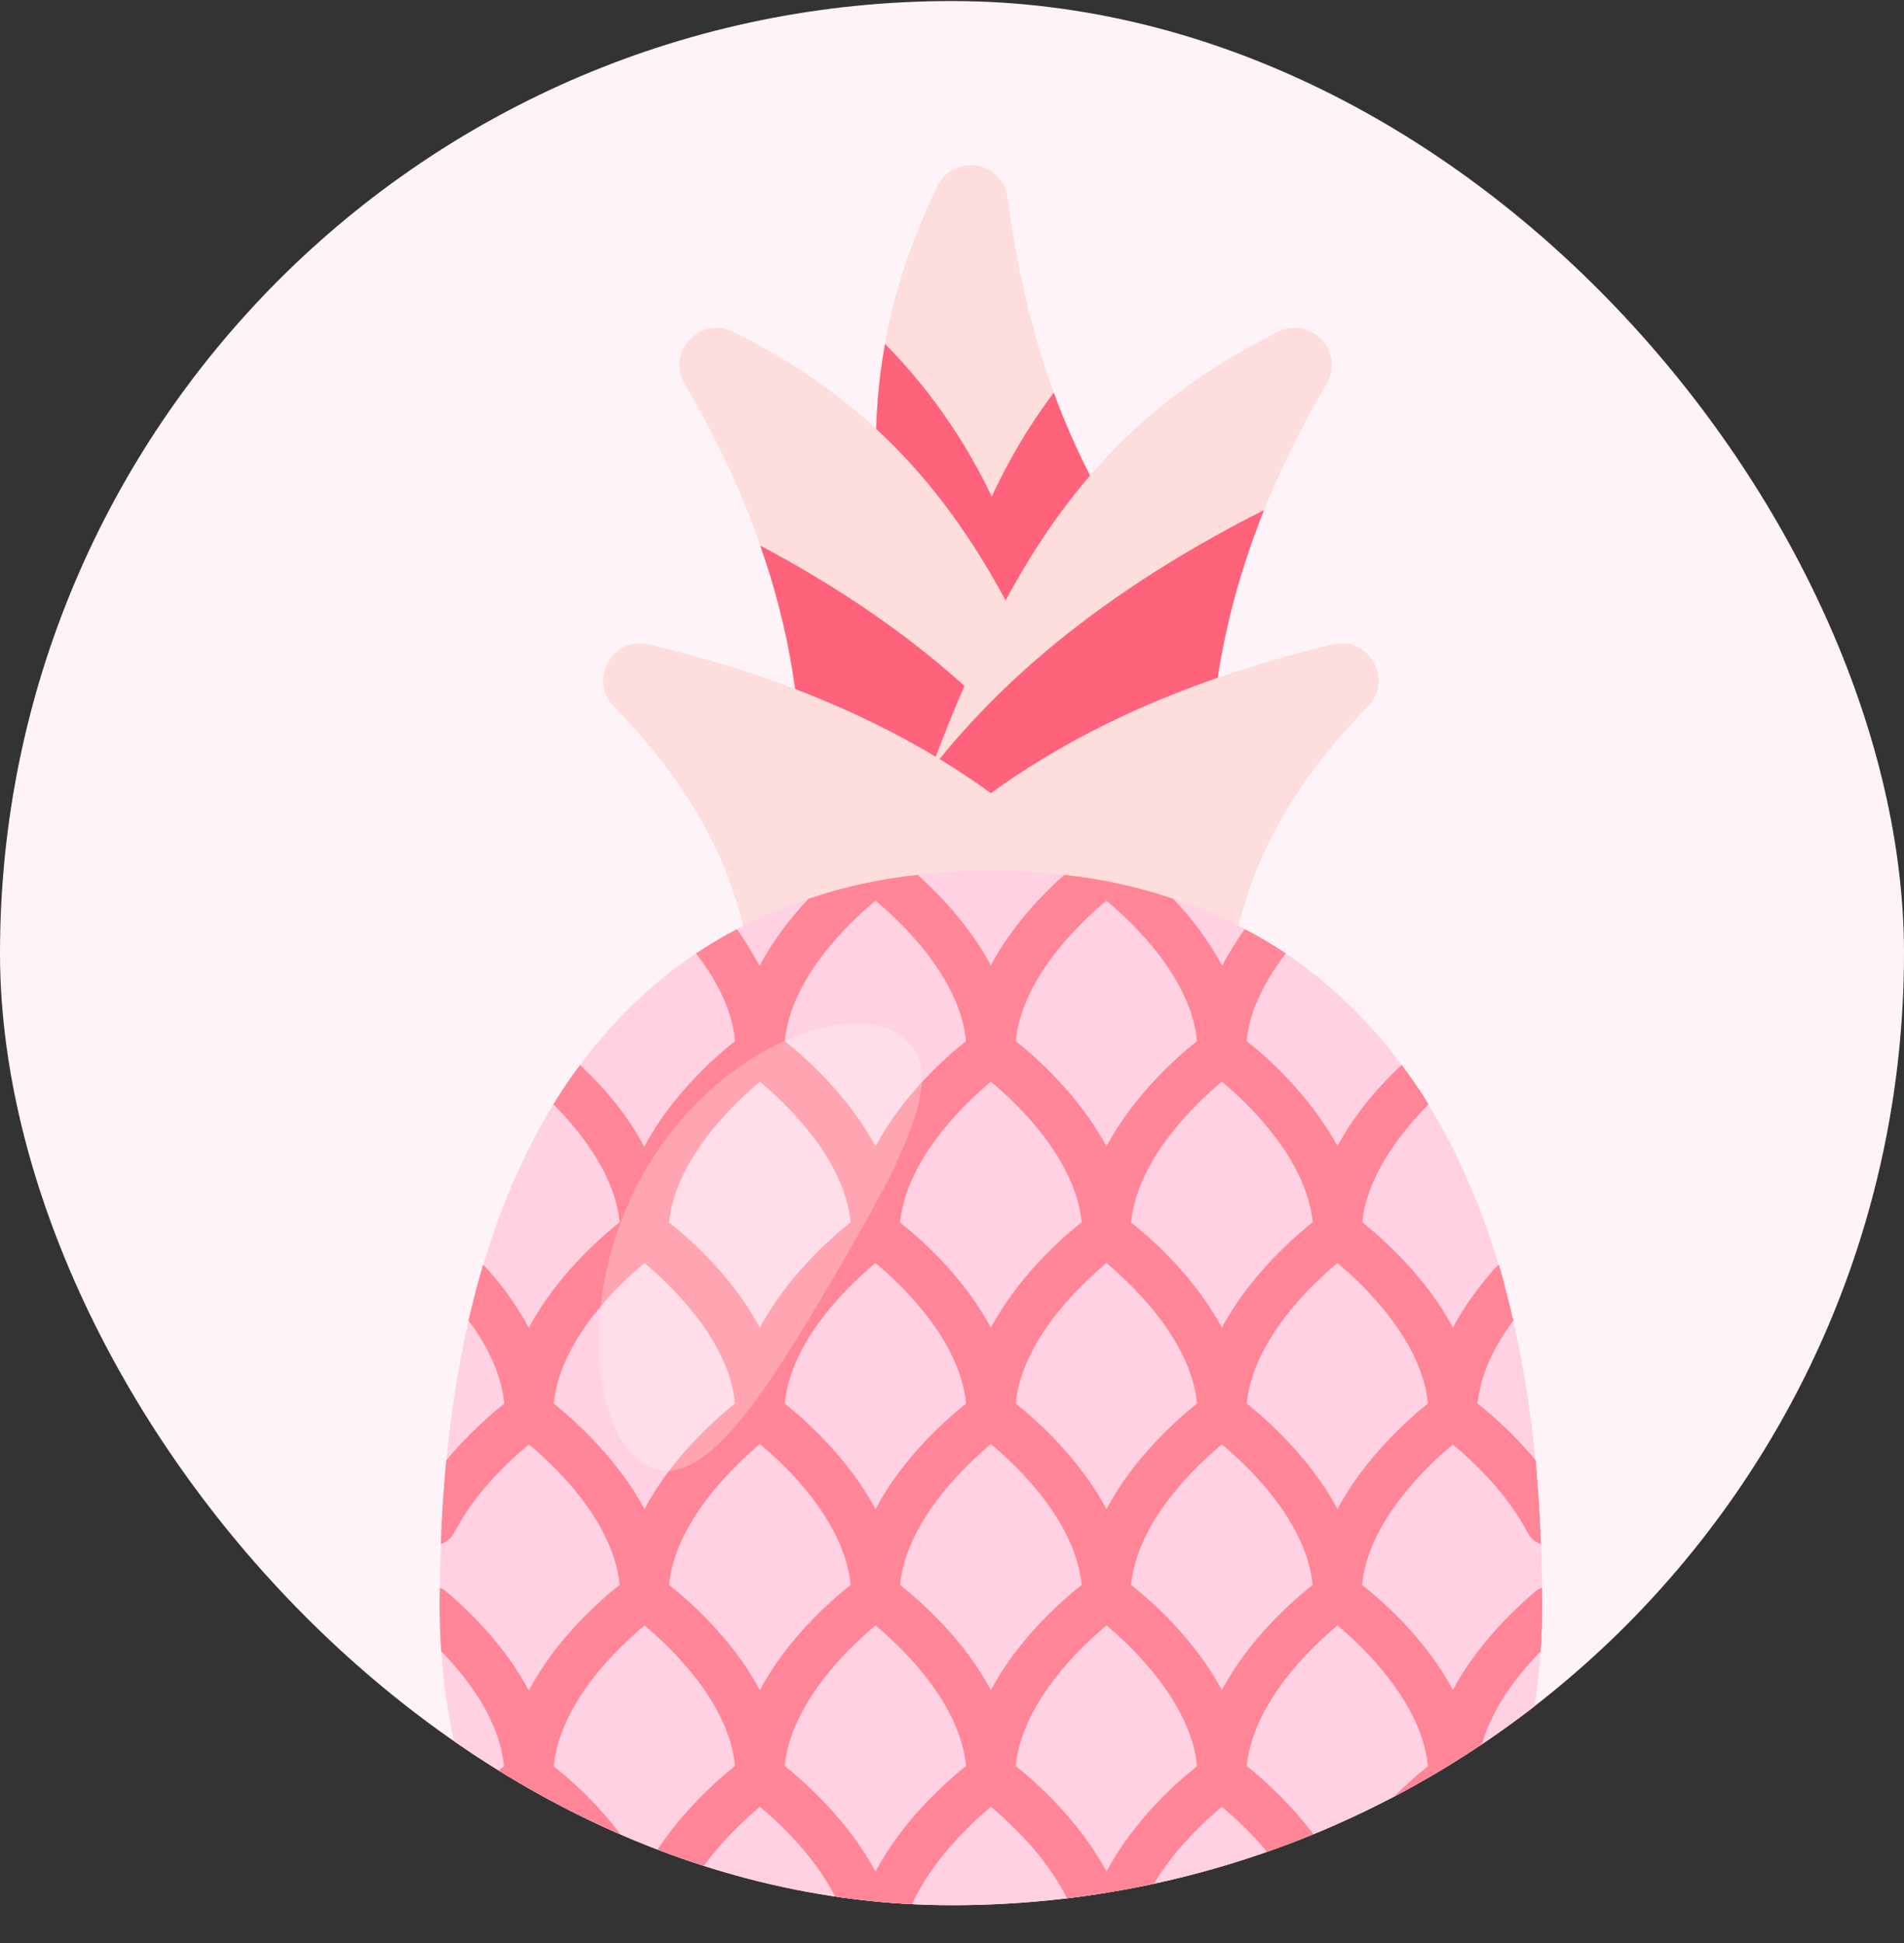 <svg width="49" height="50" viewBox="0 0 49 50" fill="none" xmlns="http://www.w3.org/2000/svg">
<rect x="0" y="0" width="49" height="50" fill="#333333" stroke="none"/>
<g clip-path="url(#clip0_219_2003)">
<rect y="0.027" width="49" height="49" rx="24.5" fill="#FEF3F8"/>
<path d="M24.684 21.393C22.34 14.596 21.589 10.036 24.123 4.793C24.536 3.939 25.803 4.14 25.927 5.08C26.412 8.736 27.549 12.314 30.339 15.697L24.684 21.393Z" fill="#FEDDDD"/>
<path d="M30.339 15.697L24.681 21.394C24.338 20.393 24.023 19.441 23.757 18.536C24.443 15.087 25.405 12.382 27.119 10.105C27.825 12.02 28.844 13.887 30.339 15.697Z" fill="#FF637B"/>
<path d="M27.377 18.679L24.89 21.184L24.681 21.394C24.643 21.289 24.605 21.184 24.576 21.079C22.919 16.221 22.109 12.515 22.776 8.848C25.291 11.41 26.529 14.497 27.377 18.679Z" fill="#FF637B"/>
<path d="M28.587 22.012C26.281 15.201 24.084 11.135 18.87 8.54C18.021 8.117 17.142 9.051 17.619 9.871C19.474 13.059 20.764 16.585 20.628 20.967L28.587 22.012Z" fill="#FEDDDD"/>
<path d="M28.415 21.994L20.632 20.965C20.708 18.393 20.299 16.126 19.565 14.039C23.404 16.078 26.443 18.669 28.415 21.994Z" fill="#FF637B"/>
<path d="M23.173 22.012C25.479 15.201 27.676 11.135 32.889 8.54C33.738 8.117 34.617 9.051 34.14 9.871C32.286 13.059 30.995 16.585 31.132 20.967L23.173 22.012Z" fill="#FEDDDD"/>
<path d="M31.13 20.965L23.176 22.013C23.433 21.251 23.69 20.517 23.947 19.822C23.947 19.822 23.957 19.822 23.957 19.812C26.072 17.097 28.987 14.916 32.531 13.125C31.597 15.459 31.035 18.021 31.13 20.965Z" fill="#FF637B"/>
<path d="M29.784 24.826C26.85 20.482 22.323 17.918 16.696 16.583C15.769 16.363 15.134 17.495 15.798 18.179C17.598 20.032 18.946 22.145 19.313 24.826H29.784Z" fill="#FEDDDD"/>
<path d="M21.218 24.826C24.153 20.482 28.68 17.918 34.306 16.583C35.233 16.363 35.868 17.495 35.204 18.179C33.404 20.032 32.057 22.145 31.689 24.826H21.218Z" fill="#FEDDDD"/>
<path d="M39.685 41.275C39.685 50.221 33.329 54.801 25.496 54.801C17.664 54.801 11.317 50.221 11.317 41.275C11.317 27.628 17.664 22.403 25.496 22.403C33.329 22.403 39.685 27.628 39.685 41.275Z" fill="#FFD1E2"/>
<path d="M39.683 41.273C39.683 50.219 33.328 54.803 25.5 54.803C22.204 54.803 19.154 53.992 16.748 52.37C18.273 52.811 19.93 53.031 21.657 53.031C29.485 53.031 35.84 48.448 35.84 39.501C35.84 30.854 33.292 25.592 29.432 22.904C35.346 24.481 39.683 30.008 39.683 41.273Z" fill="#FFD1E2"/>
<path d="M39.687 41.278C39.687 41.141 39.687 40.995 39.679 40.858C39.622 40.882 39.566 40.914 39.517 40.955C38.991 41.399 38.021 42.313 37.39 43.494C36.694 42.184 35.578 41.197 35.052 40.785C35.214 39.159 36.694 37.743 37.39 37.169C37.883 37.574 38.773 38.399 39.315 39.434C39.388 39.58 39.509 39.677 39.654 39.725C39.63 38.981 39.582 38.269 39.517 37.582C38.951 36.894 38.36 36.385 38.021 36.118C38.102 35.317 38.498 34.573 38.943 33.983C38.829 33.489 38.708 33.012 38.571 32.551C38.538 32.575 38.506 32.608 38.474 32.64C38.029 33.141 37.665 33.659 37.39 34.169C36.694 32.858 35.578 31.872 35.052 31.451C35.19 30.173 36.152 29.032 36.759 28.418C36.541 28.062 36.314 27.722 36.071 27.407C35.562 27.884 34.891 28.612 34.421 29.502C33.718 28.191 32.61 27.205 32.084 26.792C32.148 26.072 32.48 25.32 33.087 24.535C32.747 24.309 32.399 24.099 32.035 23.913C31.809 24.228 31.623 24.544 31.453 24.851C31.097 24.18 30.636 23.597 30.191 23.128C29.293 22.821 28.363 22.619 27.393 22.513C26.818 23.015 26.034 23.84 25.5 24.843C24.966 23.84 24.182 23.023 23.616 22.513C22.645 22.619 21.707 22.821 20.809 23.128C20.364 23.597 19.903 24.18 19.547 24.859C19.377 24.544 19.191 24.228 18.965 23.913C18.601 24.099 18.253 24.309 17.913 24.535C18.52 25.32 18.852 26.072 18.916 26.792C18.39 27.205 17.282 28.191 16.579 29.51C16.11 28.612 15.438 27.884 14.929 27.407C14.686 27.722 14.46 28.062 14.241 28.418C14.856 29.032 15.818 30.173 15.948 31.451C15.422 31.872 14.306 32.858 13.61 34.169C13.335 33.659 12.979 33.141 12.527 32.64C12.494 32.608 12.462 32.575 12.43 32.551C12.292 33.012 12.171 33.489 12.057 33.983C12.502 34.573 12.899 35.317 12.979 36.118C12.648 36.385 12.049 36.894 11.483 37.582C11.418 38.277 11.37 38.989 11.346 39.733C11.499 39.685 11.629 39.563 11.701 39.418C12.235 38.391 13.125 37.574 13.61 37.169C14.306 37.743 15.786 39.159 15.948 40.785C15.422 41.197 14.306 42.184 13.61 43.502C12.979 42.313 12.009 41.399 11.483 40.955C11.435 40.914 11.378 40.882 11.321 40.858C11.313 40.995 11.313 41.141 11.313 41.278C11.313 41.691 11.329 42.095 11.354 42.491C12.041 43.195 12.858 44.263 12.971 45.452C12.753 45.621 12.43 45.897 12.082 46.252C12.227 46.681 12.389 47.093 12.575 47.49C12.583 47.49 12.591 47.482 12.599 47.474C12.971 47.053 13.351 46.713 13.61 46.495C14.306 47.069 15.786 48.493 15.948 50.111C15.721 50.288 15.382 50.58 15.01 50.96C15.293 51.251 15.592 51.518 15.915 51.769C16.166 51.518 16.409 51.307 16.587 51.162C17.056 51.558 17.905 52.343 18.447 53.33C19.046 53.621 19.677 53.863 20.332 54.057C20.776 52.739 21.949 51.647 22.532 51.162C23.219 51.736 24.724 53.16 24.877 54.785C25.079 54.802 25.29 54.802 25.5 54.802C25.71 54.802 25.921 54.802 26.123 54.785C26.276 53.168 27.781 51.736 28.468 51.162C29.059 51.647 30.215 52.739 30.668 54.057C31.315 53.863 31.946 53.621 32.545 53.338C33.079 52.351 33.944 51.558 34.421 51.162C34.599 51.307 34.834 51.518 35.085 51.769C35.4 51.518 35.707 51.251 35.99 50.96C35.618 50.58 35.279 50.288 35.052 50.111C35.214 48.493 36.694 47.069 37.39 46.495C37.649 46.713 38.029 47.053 38.401 47.474C38.409 47.482 38.417 47.49 38.425 47.49C38.611 47.093 38.773 46.681 38.919 46.252C38.571 45.897 38.247 45.621 38.029 45.452C38.142 44.263 38.959 43.195 39.646 42.491C39.671 42.095 39.687 41.691 39.687 41.278ZM34.421 32.502C35.109 33.077 36.597 34.5 36.751 36.118C36.233 36.538 35.117 37.517 34.421 38.836C33.718 37.517 32.61 36.538 32.084 36.118C32.246 34.492 33.726 33.077 34.421 32.502ZM20.194 36.118C20.356 34.492 21.836 33.077 22.532 32.502C23.219 33.077 24.707 34.492 24.861 36.118C24.335 36.538 23.227 37.517 22.532 38.836C21.828 37.517 20.72 36.538 20.194 36.118ZM21.893 40.785C21.367 41.197 20.251 42.184 19.555 43.494C18.86 42.184 17.743 41.197 17.218 40.785C17.379 39.159 18.868 37.736 19.555 37.161C20.251 37.736 21.731 39.151 21.893 40.785ZM25.5 37.161C26.196 37.736 27.676 39.151 27.837 40.785C27.312 41.197 26.196 42.184 25.5 43.494C24.805 42.184 23.688 41.197 23.163 40.785C23.324 39.159 24.812 37.736 25.5 37.161ZM26.139 36.118C26.301 34.492 27.781 33.077 28.476 32.502C29.164 33.077 30.652 34.5 30.806 36.118C30.28 36.538 29.172 37.517 28.476 38.836C27.773 37.517 26.665 36.538 26.139 36.118ZM31.445 37.169C32.14 37.743 33.621 39.159 33.782 40.785C33.257 41.197 32.14 42.184 31.445 43.494C30.749 42.184 29.633 41.197 29.107 40.785C29.269 39.159 30.749 37.743 31.445 37.169ZM31.445 27.835C32.14 28.41 33.621 29.833 33.782 31.451C33.257 31.872 32.14 32.858 31.445 34.169C30.749 32.858 29.633 31.872 29.107 31.459C29.269 29.833 30.749 28.41 31.445 27.835ZM28.476 23.177C29.164 23.751 30.652 25.166 30.806 26.792C30.28 27.205 29.172 28.191 28.476 29.502C27.773 28.191 26.665 27.205 26.139 26.792C26.301 25.166 27.781 23.751 28.476 23.177ZM25.5 27.835C26.196 28.41 27.676 29.825 27.837 31.451C27.312 31.872 26.196 32.858 25.5 34.169C24.805 32.858 23.688 31.872 23.163 31.459C23.324 29.833 24.812 28.41 25.5 27.835ZM22.532 23.177C23.219 23.751 24.707 25.166 24.861 26.792C24.335 27.205 23.227 28.191 22.532 29.502C21.828 28.191 20.72 27.205 20.194 26.792C20.356 25.166 21.836 23.751 22.532 23.177ZM19.555 27.835C20.251 28.41 21.731 29.825 21.893 31.451C21.367 31.872 20.251 32.858 19.555 34.169C18.86 32.858 17.743 31.872 17.218 31.459C17.379 29.833 18.868 28.41 19.555 27.835ZM14.249 36.118C14.411 34.5 15.891 33.077 16.587 32.502C17.274 33.077 18.763 34.492 18.916 36.118C18.39 36.538 17.282 37.517 16.587 38.836C15.883 37.525 14.775 36.538 14.249 36.118ZM16.587 48.161C15.883 46.851 14.775 45.864 14.249 45.452C14.411 43.826 15.891 42.402 16.587 41.828C17.274 42.402 18.763 43.818 18.916 45.444C18.39 45.864 17.282 46.851 16.587 48.161ZM19.555 52.82C18.86 51.518 17.752 50.531 17.218 50.111C17.379 48.493 18.868 47.069 19.555 46.495C20.251 47.069 21.731 48.485 21.893 50.111C21.367 50.531 20.259 51.518 19.555 52.82ZM20.194 45.444C20.356 43.826 21.836 42.402 22.532 41.828C23.219 42.402 24.707 43.818 24.861 45.444C24.335 45.864 23.227 46.851 22.532 48.161C21.828 46.851 20.72 45.864 20.194 45.444ZM25.5 52.828C24.805 51.518 23.688 50.531 23.163 50.111C23.324 48.493 24.813 47.069 25.5 46.495C26.196 47.069 27.676 48.485 27.837 50.111C27.312 50.531 26.196 51.518 25.5 52.828ZM28.476 48.161C27.773 46.851 26.665 45.864 26.139 45.444C26.301 43.826 27.781 42.402 28.476 41.828C29.164 42.402 30.652 43.826 30.806 45.452C30.28 45.864 29.172 46.851 28.476 48.161ZM31.445 52.82C30.749 51.518 29.633 50.531 29.107 50.119C29.269 48.493 30.749 47.069 31.445 46.495C32.14 47.069 33.621 48.493 33.782 50.111C33.257 50.531 32.14 51.518 31.445 52.82ZM34.421 48.161C33.718 46.851 32.61 45.864 32.084 45.444C32.246 43.826 33.726 42.402 34.421 41.828C35.109 42.402 36.597 43.826 36.751 45.452C36.233 45.864 35.117 46.851 34.421 48.161Z" fill="#FF8597"/>
<g opacity="0.25">
<path d="M21.498 32.798C19.707 35.863 18.036 38.528 16.611 37.695C15.187 36.862 14.828 33.153 16.62 30.088C18.417 27.014 21.678 25.758 23.103 26.59C24.528 27.423 23.296 29.724 21.498 32.798Z" fill="white"/>
</g>
<path d="M39.679 40.858H39.671V40.866C39.614 40.882 39.566 40.914 39.517 40.955C38.991 41.399 38.021 42.313 37.39 43.494C36.921 42.621 36.274 41.885 35.732 41.383C35.683 41.901 35.602 42.402 35.497 42.88C36.088 43.575 36.662 44.473 36.751 45.452C36.233 45.864 35.117 46.851 34.421 48.161C34.235 47.805 34.009 47.474 33.774 47.174C33.548 47.538 33.289 47.886 33.03 48.218C33.41 48.784 33.718 49.431 33.782 50.11C33.257 50.531 32.14 51.518 31.445 52.82C31.024 52.035 30.458 51.372 29.957 50.879C29.601 51.105 29.229 51.307 28.849 51.493C29.463 52.06 30.296 52.982 30.668 54.057C31.315 53.863 31.946 53.621 32.545 53.338C33.079 52.351 33.944 51.558 34.421 51.162C34.599 51.307 34.826 51.51 35.077 51.76L35.085 51.769C35.157 51.712 35.23 51.655 35.303 51.583C35.538 51.396 35.772 51.186 35.99 50.96C35.618 50.58 35.279 50.288 35.052 50.11C35.214 48.493 36.694 47.069 37.39 46.495C37.649 46.713 38.029 47.053 38.401 47.474C38.409 47.482 38.409 47.482 38.417 47.482L38.425 47.49C38.474 47.385 38.522 47.271 38.562 47.158C38.684 46.907 38.781 46.649 38.87 46.382C38.886 46.341 38.902 46.301 38.919 46.252L38.91 46.244C38.562 45.888 38.247 45.621 38.029 45.452C38.142 44.271 38.951 43.211 39.63 42.507C39.638 42.499 39.638 42.499 39.646 42.491C39.671 42.095 39.687 41.691 39.687 41.278C39.687 41.141 39.687 40.995 39.679 40.858ZM36.751 36.118C36.516 36.312 36.152 36.619 35.764 37.024C35.796 37.614 35.821 38.221 35.829 38.852C36.346 38.091 36.993 37.493 37.39 37.169C37.883 37.574 38.773 38.399 39.315 39.434C39.388 39.58 39.501 39.677 39.646 39.725H39.654C39.646 39.628 39.646 39.523 39.638 39.426C39.638 39.385 39.638 39.353 39.63 39.313C39.622 38.949 39.598 38.601 39.566 38.253C39.557 38.027 39.541 37.8 39.517 37.582C39.509 37.582 39.509 37.574 39.509 37.574V37.566C38.943 36.886 38.36 36.385 38.021 36.118C38.102 35.317 38.498 34.581 38.934 33.991C38.943 33.991 38.943 33.983 38.943 33.983C38.934 33.942 38.926 33.91 38.91 33.869C38.862 33.643 38.805 33.416 38.748 33.198C38.748 33.19 38.748 33.182 38.74 33.174C38.692 32.963 38.635 32.753 38.571 32.551C38.562 32.551 38.562 32.559 38.554 32.567C38.53 32.583 38.498 32.615 38.474 32.64C38.029 33.141 37.665 33.659 37.39 34.169C36.694 32.858 35.578 31.871 35.052 31.451C35.19 30.181 36.144 29.041 36.751 28.426L36.759 28.418C36.654 28.24 36.541 28.07 36.427 27.908C36.314 27.73 36.193 27.569 36.071 27.407C35.562 27.884 34.89 28.612 34.421 29.502C34.308 29.291 34.187 29.089 34.049 28.903C34.599 30.213 35.028 31.702 35.327 33.368C35.974 34.071 36.654 35.058 36.751 36.118ZM33.524 28.199C33.71 28.418 33.888 28.652 34.049 28.903C33.879 28.652 33.702 28.41 33.524 28.199ZM33.087 24.535C32.747 24.309 32.399 24.099 32.035 23.913C31.833 24.196 31.663 24.479 31.509 24.754C31.793 25.077 32.076 25.425 32.343 25.797C32.504 25.385 32.755 24.964 33.087 24.535ZM25.5 52.828C25.468 52.763 25.435 52.707 25.403 52.65H25.395C24.974 52.739 24.554 52.812 24.117 52.868C24.505 53.435 24.812 54.09 24.877 54.785C25.079 54.802 25.29 54.802 25.5 54.802C25.71 54.802 25.921 54.802 26.123 54.785C26.22 53.726 26.907 52.747 27.555 52.035C26.94 52.27 26.293 52.456 25.63 52.602C25.581 52.674 25.541 52.747 25.5 52.828ZM18.447 53.33C19.046 53.621 19.677 53.863 20.332 54.057C20.453 53.694 20.631 53.338 20.849 53.014C19.879 52.974 18.932 52.868 18.026 52.682C18.18 52.885 18.318 53.103 18.447 53.33Z" fill="#FF8597"/>
<path d="M39.679 40.858H39.671V40.866C39.679 41.003 39.679 41.133 39.679 41.27C39.679 41.691 39.663 42.111 39.63 42.508C39.638 42.499 39.638 42.499 39.646 42.491C39.671 42.095 39.687 41.691 39.687 41.278C39.687 41.141 39.687 40.995 39.679 40.858ZM39.638 39.426C39.638 39.523 39.646 39.628 39.646 39.725H39.654C39.646 39.628 39.646 39.523 39.638 39.426ZM39.517 37.582C39.509 37.582 39.509 37.574 39.509 37.574C39.525 37.8 39.549 38.019 39.566 38.253C39.557 38.027 39.541 37.8 39.517 37.582ZM38.91 33.869C38.919 33.91 38.927 33.95 38.935 33.991C38.943 33.991 38.943 33.983 38.943 33.983C38.935 33.942 38.927 33.91 38.91 33.869ZM38.571 32.551C38.563 32.551 38.563 32.559 38.554 32.567C38.619 32.769 38.676 32.971 38.74 33.174C38.692 32.963 38.635 32.753 38.571 32.551ZM36.427 27.908C36.541 28.078 36.646 28.248 36.751 28.426L36.759 28.418C36.654 28.24 36.541 28.07 36.427 27.908ZM25.395 52.65H25.403C25.379 52.61 25.355 52.561 25.322 52.521C25.346 52.561 25.379 52.602 25.395 52.65ZM38.91 46.244C38.894 46.293 38.878 46.333 38.87 46.382C38.886 46.341 38.902 46.301 38.919 46.252L38.91 46.244ZM38.417 47.482L38.425 47.49C38.474 47.385 38.522 47.271 38.563 47.158C38.522 47.263 38.474 47.377 38.417 47.482ZM35.077 51.76L35.085 51.769C35.157 51.712 35.23 51.655 35.303 51.583C35.23 51.639 35.157 51.704 35.077 51.76Z" fill="#FF8597"/>
</g>
<defs>
<clipPath id="clip0_219_2003">
<rect y="0.027" width="49" height="49" rx="24.5" fill="white"/>
</clipPath>
</defs>
</svg>
